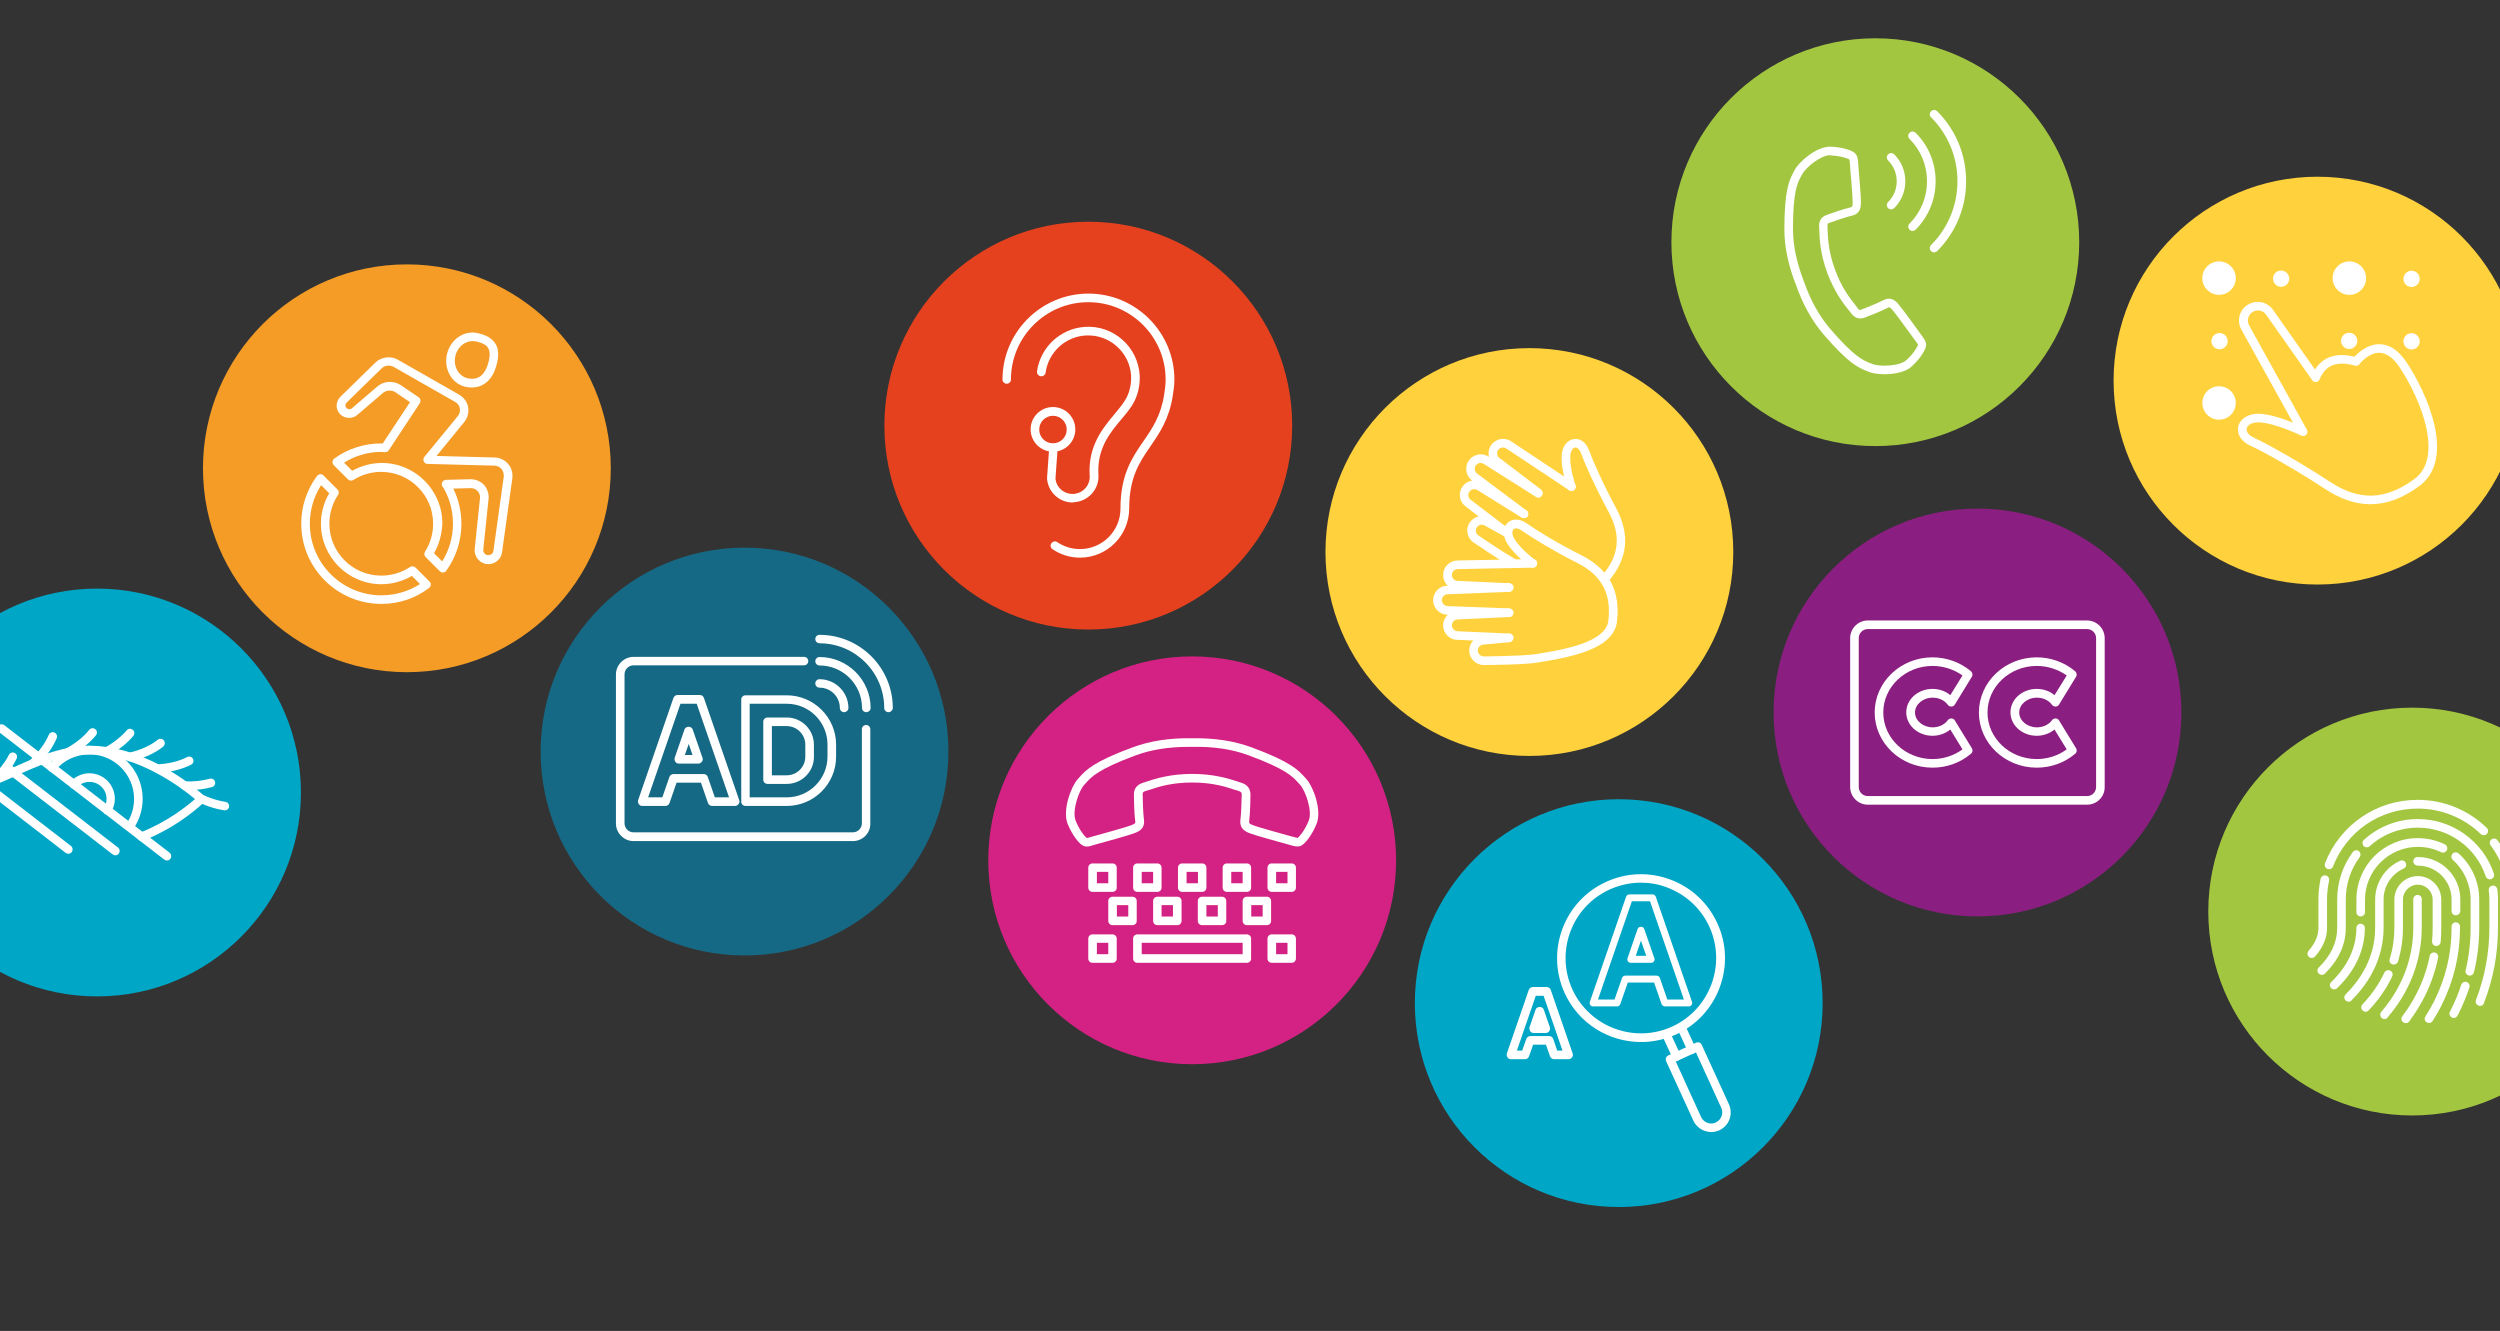 <?xml version="1.0" encoding="utf-8"?>
<!-- Generator: Adobe Illustrator 27.5.0, SVG Export Plug-In . SVG Version: 6.00 Build 0)  -->
<svg version="1.1" id="Livello_1" xmlns="http://www.w3.org/2000/svg" xmlns:xlink="http://www.w3.org/1999/xlink" x="0px" y="0px"
	 viewBox="0 0 1600 851.8" style="enable-background:new 0 0 1600 851.8;" xml:space="preserve">
<rect x="0" y="0" width="1600" height="851.8" fill="#333333" stroke="none"/>
<style type="text/css">
	.st0{fill:#E6411E;}
	.st1{fill:#FFFFFF;}
	.st2{fill:#00A6C6;}
	.st3{fill:#A3C641;}
	.st4{fill:#D42284;}
	.st5{fill:#166984;}
	.st6{fill:#8B1E81;}
	.st7{fill:#FFD23D;}
	.st8{fill:#F49C26;}
</style>
<g>
	<g>
		<circle class="st0" cx="696.5" cy="272.4" r="130.5"/>
	</g>
	<g>
		<g>
			<path class="st1" d="M691.2,356.9c-6.3,0-12.4-1.9-17.6-5.4c-1.3-0.9-1.6-2.6-0.7-3.8c0.9-1.3,2.6-1.6,3.8-0.7
				c4.3,2.9,9.3,4.4,14.5,4.4c14.3,0,25.9-11.6,25.9-25.9c0-21.7,7.4-32.5,14.6-43c5.8-8.4,11.3-16.4,13.4-30.2
				c0.5-3,0.9-6.2,0.9-9.4c0-27.3-22.2-49.5-49.5-49.5c-27.3,0-49.5,22.2-49.5,49.5c0,1.5-1.2,2.7-2.7,2.7c-1.5,0-2.7-1.2-2.7-2.7
				c0-30.3,24.7-55,55-55s55,24.7,55,55c0,3.6-0.5,7.1-1,10.2c-2.3,15-8.4,23.9-14.3,32.5c-7,10.2-13.6,19.8-13.6,39.8
				C722.6,342.8,708.5,356.9,691.2,356.9z"/>
		</g>
		<g>
			<path class="st1" d="M686.5,321.6c-8.6,0-15.9-6.8-16.4-15.5l1.3-18.3c0.1-1.5,1.4-2.7,2.9-2.5c1.5,0.1,2.6,1.4,2.5,2.9l-1.3,18
				c0.4,5.7,5.6,10.3,11.6,9.9c2.9-0.2,5.6-1.5,7.6-3.7c1.9-2.2,2.9-5,2.7-8c-1.2-19,8.4-30.4,16-39.5c3-3.6,5.9-7.1,7.6-10.4
				c2.2-4.4,3.1-9.2,2.9-14c-0.4-7.3-3.7-14-9.2-18.9c-5.5-4.9-12.6-7.3-19.9-6.9c-13.1,0.8-23.8,10.8-25.6,23.7
				c-0.2,1.5-1.6,2.6-3.1,2.4c-1.5-0.2-2.6-1.6-2.4-3.1c2.1-15.5,15-27.5,30.7-28.5c8.8-0.6,17.3,2.4,23.9,8.2
				c6.6,5.8,10.5,13.9,11.1,22.7c0.3,5.7-0.8,11.5-3.4,16.7c-1.9,3.9-5,7.6-8.3,11.5c-7.4,8.8-15.7,18.8-14.7,35.6
				c0.6,9.1-6.4,16.9-15.5,17.5C687.1,321.5,686.8,321.6,686.5,321.6z"/>
		</g>
		<g>
			<path class="st1" d="M673.9,289.1c-7.9,0-14.3-6.4-14.3-14.3c0-7.9,6.4-14.3,14.3-14.3c7.9,0,14.3,6.4,14.3,14.3
				C688.2,282.7,681.8,289.1,673.9,289.1z M673.9,266.1c-4.8,0-8.8,3.9-8.8,8.8s3.9,8.8,8.8,8.8s8.8-3.9,8.8-8.8
				S678.7,266.1,673.9,266.1z"/>
		</g>
	</g>
</g>
<g>
	<g>
		<circle class="st2" cx="1036" cy="642" r="130.5"/>
	</g>
	<g>
		<g>
			<path class="st1" d="M1050.3,666.9c-20.4,0-39.9-11.6-48.9-31.3c-12.3-26.9-0.5-58.9,26.5-71.2c13-6,27.6-6.5,41.1-1.5
				c13.4,5,24.1,14.9,30.1,28c6,13,6.5,27.6,1.5,41.1c-5,13.4-14.9,24.1-28,30.1C1065.4,665.3,1057.8,666.9,1050.3,666.9z
				 M1050.2,564.9c-6.8,0-13.7,1.5-20.1,4.4c-24.2,11.1-34.8,39.7-23.8,63.9c11.1,24.2,39.8,34.8,63.9,23.8
				c24.2-11.1,34.8-39.7,23.8-63.9l0,0c-5.4-11.7-15-20.6-27-25.1C1061.5,565.9,1055.9,564.9,1050.2,564.9z"/>
		</g>
		<g>
			<path class="st1" d="M1073,678.9c-1,0-2-0.6-2.5-1.6l-6.6-14.3c-0.6-1.4,0-3,1.4-3.6c1.4-0.6,3,0,3.6,1.4l6.6,14.3
				c0.6,1.4,0,3-1.4,3.6C1073.7,678.8,1073.3,678.9,1073,678.9z"/>
		</g>
		<g>
			<path class="st1" d="M1082.7,674.5c-1,0-2-0.6-2.5-1.6l-6.6-14.3c-0.6-1.4,0-3,1.4-3.6c1.4-0.6,3,0,3.6,1.4l6.6,14.3
				c0.6,1.4,0,3-1.4,3.6C1083.4,674.4,1083,674.5,1082.7,674.5z"/>
		</g>
		<g>
			<path class="st1" d="M1095.2,724.5c-1.5,0-3-0.3-4.4-0.8c-3.1-1.2-5.7-3.5-7.1-6.6l-17.4-38c-0.3-0.7-0.3-1.4-0.1-2.1
				c0.3-0.7,0.8-1.2,1.4-1.5l17.9-8.2c1.4-0.6,3,0,3.6,1.4l17.4,38c1.4,3.1,1.5,6.5,0.4,9.6s-3.5,5.7-6.6,7.1
				C1098.8,724.1,1097,724.5,1095.2,724.5z M1072.5,679.4l16.2,35.5c0.8,1.7,2.2,3,4,3.7c1.8,0.7,3.7,0.6,5.4-0.2c0,0,0,0,0,0
				c1.7-0.8,3-2.2,3.7-4c0.7-1.8,0.6-3.7-0.2-5.4l-16.2-35.5L1072.5,679.4z"/>
		</g>
		<g>
			<path class="st1" d="M1080.8,644.1h-15.2c-0.9,0-1.9-0.6-2.2-1.5l-4.8-13.8h-16.8l-4.8,13.8c-0.3,0.9-1.2,1.5-2.1,1.5h-15.3
				c-0.7,0-1.4-0.3-1.8-0.9c-0.4-0.6-0.5-1.3-0.3-2l23.2-67.3c0.3-0.9,1.2-1.5,2.1-1.5h14.8c0.9,0,1.8,0.6,2.1,1.5l23.2,67.3
				c0.2,0.7,0.1,1.4-0.3,2C1082.2,643.8,1081.5,644.1,1080.8,644.1z M1067.1,639.7h10.6l-21.7-62.9h-11.6l-21.7,62.9h10.6l4.8-13.8
				c0.3-0.9,1.2-1.5,2.1-1.5h20c0.9,0,1.8,0.6,2.1,1.5L1067.1,639.7z"/>
		</g>
		<g>
			<path class="st1" d="M1056.7,616.2h-13c-0.7,0-1.4-0.3-1.8-0.9c-0.4-0.6-0.5-1.3-0.3-2l6.5-18.8c0.6-1.8,3.6-1.8,4.2,0l6.5,18.8
				c0.2,0.7,0.1,1.4-0.3,2C1058.1,615.8,1057.4,616.2,1056.7,616.2z M1046.9,611.7h6.7l-3.4-9.7L1046.9,611.7z"/>
		</g>
		<g>
			<path class="st1" d="M1003.9,677.9h-9.2c-1.2,0-2.3-0.7-2.7-1.9l-2.6-7.4h-8.2l-2.6,7.4c-0.4,1.1-1.4,1.9-2.6,1.9H967
				c-0.9,0-1.7-0.4-2.2-1.2c-0.5-0.7-0.6-1.7-0.4-2.5l14-40.6c0.4-1.1,1.4-1.9,2.6-1.9h8.9c1.2,0,2.2,0.7,2.6,1.9l14,40.6
				c0.3,0.8,0.2,1.8-0.4,2.5S1004.8,677.9,1003.9,677.9z M996.6,672.4h3.4l-12.1-35.1h-5l-12.1,35.1h3.4l2.6-7.4
				c0.4-1.1,1.4-1.9,2.6-1.9h12.1c1.2,0,2.2,0.7,2.6,1.9L996.6,672.4z"/>
		</g>
		<g>
			<path class="st1" d="M989.3,661.1h-7.8c-0.9,0-1.7-0.4-2.2-1.2c-0.5-0.7-0.6-1.7-0.4-2.5l3.9-11.3c0.8-2.2,4.4-2.2,5.2,0
				l3.9,11.3c0.3,0.8,0.2,1.8-0.4,2.5C991,660.7,990.2,661.1,989.3,661.1z M985.4,655.6h0.1l-0.1-0.1L985.4,655.6z"/>
		</g>
	</g>
</g>
<g>
	<g>
		<circle class="st3" cx="1200.2" cy="155" r="130.5"/>
	</g>
	<g>
		<g id="shape_1_4_">
			<path class="st1" d="M1206.1,239.5c-4,0-7.6-0.6-9.8-1.4l-1.4-0.6c-5.1-2-11.5-4.4-28-23.7c-7.2-8.4-13.1-19-17.5-31.5
				c-4.9-12.5-7.4-24.4-7.4-35.5c0-25.4,3.2-31.4,5.7-36.3l0.7-1.4c2.7-5.4,14.3-15.6,23.3-15.2c7.2,0.2,14.2,2.3,16,4.7
				c1.2,1.6,1.4,3.6,1.6,6.3l0.1,1.8c0.2,2.4,1.7,19.8,1.6,23c-0.1,2.7-0.2,7.1-6,8.4c-3.3,0.7-11.5,3.5-14.1,4.5
				c-1.1,0.4-1.5,0.5-1.3,3c0.1,0.6,0.1,1.4,0.1,2.3c0.2,4.6,0.5,13.3,4.8,24.9c4.3,11.7,9.7,18.4,12.6,22c0.6,0.8,1.1,1.4,1.4,1.9
				c1.4,2,1.8,1.8,2.9,1.4c2.6-1,10.6-4.2,13.6-5.8c5.3-2.9,8.3,0.4,10,2.4c2.2,2.4,12.4,16.6,13.8,18.5l1,1.4
				c1.6,2.2,2.8,3.8,2.9,5.8c0.2,3-3.8,9.2-9.1,14C1219.9,238.1,1212.5,239.5,1206.1,239.5z M1171.4,99.3c-6.3,0-16,8.2-18,12.2
				c-0.2,0.5-0.5,1-0.8,1.5c-2.3,4.3-5.1,9.6-5.1,33.6c0,10.4,2.4,21.6,6.9,33.3c0,0,0.2,0.4,0.2,0.5c4.1,11.8,9.7,21.8,16.5,29.8
				c15.6,18.2,21.3,20.4,25.8,22.2c0.5,0.2,1.1,0.4,1.6,0.6c4.1,1.7,17.1,1.6,21.7-2.6c5.1-4.7,7.2-9.1,7.4-9.9
				c-0.1-0.2-1.1-1.5-1.9-2.6l-1.1-1.5c-2.5-3.5-11.7-16.1-13.4-18c-1.9-2.1-2-2-3.3-1.3c-3.5,1.9-12.1,5.3-14.3,6.1
				c-4.9,1.9-7.7-1-9.3-3.3c-0.3-0.4-0.7-1-1.3-1.6c-2.9-3.6-8.8-11.1-13.5-23.5c0,0,0,0,0,0c-4.6-12.5-5-22.1-5.1-26.7
				c0-0.8-0.1-1.5-0.1-2c-0.3-2.9,0-6.9,4.9-8.6c2.1-0.8,10.9-3.8,14.8-4.7c1.5-0.3,1.6-0.4,1.7-3.1c0.1-2.6-1.2-18.1-1.6-22.4
				l-0.1-1.9c-0.1-1.3-0.2-3-0.5-3.4c-0.5-0.3-4.9-2.3-11.9-2.5C1171.6,99.3,1171.5,99.3,1171.4,99.3z"/>
		</g>
		<g>
			<path class="st1" d="M1237.8,161.5c-0.7,0-1.4-0.3-1.9-0.8c-1.1-1.1-1.1-2.8,0-3.9c22.5-22.5,22.5-59.2,0-81.7
				c-1.1-1.1-1.1-2.8,0-3.9c1.1-1.1,2.8-1.1,3.9,0c24.7,24.7,24.7,64.8,0,89.5C1239.2,161.2,1238.5,161.5,1237.8,161.5z"/>
		</g>
		<g>
			<path class="st1" d="M1224,147.8c-0.7,0-1.4-0.3-1.9-0.8c-1.1-1.1-1.1-2.8,0-3.9c7.2-7.2,11.2-16.9,11.2-27.1
				c0-10.2-4-19.9-11.2-27.1c-1.1-1.1-1.1-2.8,0-3.9c1.1-1.1,2.8-1.1,3.9,0c8.3,8.3,12.8,19.3,12.8,31s-4.6,22.7-12.8,31
				C1225.4,147.5,1224.7,147.8,1224,147.8z"/>
		</g>
		<g>
			<path class="st1" d="M1210.3,134c-0.7,0-1.4-0.3-1.9-0.8c-1.1-1.1-1.1-2.8,0-3.9c3.6-3.6,5.5-8.3,5.5-13.3s-2-9.8-5.5-13.3
				c-1.1-1.1-1.1-2.8,0-3.9s2.8-1.1,3.9,0c4.6,4.6,7.1,10.7,7.1,17.2c0,6.5-2.5,12.6-7.1,17.2C1211.7,133.7,1211,134,1210.3,134z"/>
		</g>
	</g>
</g>
<g>
	<g>
		<circle class="st4" cx="763" cy="550.6" r="130.5"/>
	</g>
	<g>
		<g id="shape_1_1_">
			<path class="st1" d="M695.6,541.8c-0.6,0-1.2-0.1-1.8-0.3c-3-0.9-7.7-7.3-10.5-14.2c-3.5-8.7,2.2-24,6.5-28.7l1.1-1.2
				c3.9-4.4,8.7-9.8,34-19.1c11.1-4.1,23.8-6.1,37.9-5.8c14.3-0.3,27.1,1.7,38.2,5.8c25.3,9.3,30.1,14.8,34,19.1l1.1,1.2
				c4.3,4.6,10.1,20,6.5,28.7c-2.8,6.9-7.5,13.3-10.5,14.2c-2,0.6-4,0-6.8-0.8l-1.8-0.5c-2.6-0.7-20.4-5.6-23.6-6.9
				c-2.6-1-6.9-2.8-6-8.9c0.5-3.5,0.7-12.8,0.8-15.8c0-1.2,0-1.8-2.6-2.6c-0.6-0.2-1.4-0.4-2.4-0.7c-4.7-1.6-13.5-4.5-26.7-4.5
				c-13.3,0-22,2.9-26.7,4.5c-1,0.3-1.8,0.6-2.4,0.7c-2.6,0.7-2.6,1.3-2.6,2.5c0,3,0.3,12.2,0.8,15.8c0.9,6.2-3.4,7.9-6,8.9
				c-3.2,1.3-21,6.2-23.6,6.9l-1.8,0.5C698.6,541.3,697,541.8,695.6,541.8z M760.3,478c-12.4,0-23.6,1.8-33.4,5.4
				c-24,8.9-28.3,13.7-31.8,17.6c-0.4,0.5-0.8,0.9-1.2,1.3c-3.3,3.5-8,16.6-5.5,22.9c2.8,6.9,6.4,10.7,7.2,11.1
				c0.4,0.1,2-0.5,3.4-0.9l1.9-0.5c3.9-1.1,20.3-5.6,23-6.7c2.8-1.1,2.9-1.4,2.6-3.1c-0.6-4.2-0.8-14.1-0.8-16.5
				c-0.1-5.4,3.8-7.1,6.7-7.9c0.5-0.1,1.2-0.4,2.1-0.7c4.6-1.5,14.3-4.7,28.5-4.7c0,0,0,0,0,0c14.2,0,23.8,3.2,28.5,4.7
				c0.9,0.3,1.6,0.5,2.1,0.7c2.9,0.8,6.7,2.5,6.7,7.9c0,2.4-0.2,12.3-0.8,16.5c-0.2,1.7-0.2,2,2.6,3.1c2.7,1.1,19,5.6,23,6.7
				l1.9,0.5c1.4,0.4,3.2,0.9,3.6,0.8c0.6-0.4,4.2-4.1,7-11c2.5-6.3-2.2-19.3-5.5-22.9c-0.4-0.4-0.8-0.9-1.2-1.3
				c-3.5-3.9-7.7-8.7-31.8-17.6c-10.4-3.9-22.5-5.7-35.9-5.4c0,0-0.4,0-0.5,0C762,478,761.1,478,760.3,478z"/>
		</g>
		<g>
			<path class="st1" d="M712,570.8h-12.8c-1.5,0-2.7-1.2-2.7-2.7v-12.8c0-1.5,1.2-2.7,2.7-2.7H712c1.5,0,2.7,1.2,2.7,2.7v12.8
				C714.8,569.6,713.5,570.8,712,570.8z M702,565.3h7.3V558H702V565.3z"/>
		</g>
		<g>
			<path class="st1" d="M740.7,570.8h-12.8c-1.5,0-2.7-1.2-2.7-2.7v-12.8c0-1.5,1.2-2.7,2.7-2.7h12.8c1.5,0,2.7,1.2,2.7,2.7v12.8
				C743.4,569.6,742.2,570.8,740.7,570.8z M730.7,565.3h7.3V558h-7.3V565.3z"/>
		</g>
		<g>
			<path class="st1" d="M769.4,570.8h-12.8c-1.5,0-2.7-1.2-2.7-2.7v-12.8c0-1.5,1.2-2.7,2.7-2.7h12.8c1.5,0,2.7,1.2,2.7,2.7v12.8
				C772.1,569.6,770.9,570.8,769.4,570.8z M759.4,565.3h7.3V558h-7.3V565.3z"/>
		</g>
		<g>
			<path class="st1" d="M798,570.8h-12.8c-1.5,0-2.7-1.2-2.7-2.7v-12.8c0-1.5,1.2-2.7,2.7-2.7H798c1.5,0,2.7,1.2,2.7,2.7v12.8
				C800.8,569.6,799.5,570.8,798,570.8z M788,565.3h7.3V558H788V565.3z"/>
		</g>
		<g>
			<path class="st1" d="M826.7,570.8h-12.8c-1.5,0-2.7-1.2-2.7-2.7v-12.8c0-1.5,1.2-2.7,2.7-2.7h12.8c1.5,0,2.7,1.2,2.7,2.7v12.8
				C829.4,569.6,828.2,570.8,826.7,570.8z M816.7,565.3h7.3V558h-7.3V565.3z"/>
		</g>
		<g>
			<path class="st1" d="M724.8,592.1H712c-1.5,0-2.7-1.2-2.7-2.7v-12.8c0-1.5,1.2-2.7,2.7-2.7h12.8c1.5,0,2.7,1.2,2.7,2.7v12.8
				C727.5,590.9,726.3,592.1,724.8,592.1z M714.8,586.6h7.3v-7.3h-7.3V586.6z"/>
		</g>
		<g>
			<path class="st1" d="M753.5,592.1h-12.8c-1.5,0-2.7-1.2-2.7-2.7v-12.8c0-1.5,1.2-2.7,2.7-2.7h12.8c1.5,0,2.7,1.2,2.7,2.7v12.8
				C756.2,590.9,755,592.1,753.5,592.1z M743.4,586.6h7.3v-7.3h-7.3V586.6z"/>
		</g>
		<g>
			<path class="st1" d="M782.1,592.1h-12.8c-1.5,0-2.7-1.2-2.7-2.7v-12.8c0-1.5,1.2-2.7,2.7-2.7h12.8c1.5,0,2.7,1.2,2.7,2.7v12.8
				C784.9,590.9,783.6,592.1,782.1,592.1z M772.1,586.6h7.3v-7.3h-7.3V586.6z"/>
		</g>
		<g>
			<path class="st1" d="M810.8,592.1H798c-1.5,0-2.7-1.2-2.7-2.7v-12.8c0-1.5,1.2-2.7,2.7-2.7h12.8c1.5,0,2.7,1.2,2.7,2.7v12.8
				C813.5,590.9,812.3,592.1,810.8,592.1z M800.8,586.6h7.3v-7.3h-7.3V586.6z"/>
		</g>
		<g>
			<path class="st1" d="M712,616.2h-12.8c-1.5,0-2.7-1.2-2.7-2.7v-12.8c0-1.5,1.2-2.7,2.7-2.7H712c1.5,0,2.7,1.2,2.7,2.7v12.8
				C714.8,614.9,713.5,616.2,712,616.2z M702,610.7h7.3v-7.3H702V610.7z"/>
		</g>
		<g>
			<path class="st1" d="M798,616.2h-70.1c-1.5,0-2.7-1.2-2.7-2.7v-12.8c0-1.5,1.2-2.7,2.7-2.7H798c1.5,0,2.7,1.2,2.7,2.7v12.8
				C800.8,614.9,799.5,616.2,798,616.2z M730.7,610.7h64.6v-7.3h-64.6V610.7z"/>
		</g>
		<g>
			<path class="st1" d="M826.7,616.2h-12.8c-1.5,0-2.7-1.2-2.7-2.7v-12.8c0-1.5,1.2-2.7,2.7-2.7h12.8c1.5,0,2.7,1.2,2.7,2.7v12.8
				C829.4,614.9,828.2,616.2,826.7,616.2z M816.7,610.7h7.3v-7.3h-7.3V610.7z"/>
		</g>
	</g>
</g>
<g>
	<g>
		<circle class="st5" cx="476.5" cy="481" r="130.5"/>
	</g>
	<g>
		<g>
			<path class="st1" d="M470.5,515.8h-14.7c-1.2,0-2.3-0.7-2.7-1.9l-4.5-13H433l-4.5,13c-0.4,1.1-1.4,1.9-2.6,1.9H411
				c-0.9,0-1.7-0.4-2.2-1.2s-0.6-1.7-0.4-2.5l22.6-65.4c0.4-1.1,1.4-1.9,2.6-1.9h14.3c1.2,0,2.2,0.7,2.6,1.9l22.6,65.4
				c0.3,0.8,0.2,1.8-0.4,2.5S471.3,515.8,470.5,515.8z M457.5,510.3h9.1l-20.7-59.9h-10.4l-20.7,59.9h9.1l4.5-13
				c0.4-1.1,1.4-1.9,2.6-1.9h19.4c1.2,0,2.2,0.7,2.6,1.9L457.5,510.3z"/>
		</g>
		<g>
			<path class="st1" d="M447,488.7h-12.6c-0.9,0-1.7-0.4-2.2-1.2s-0.6-1.7-0.4-2.5l6.3-18.2c0.8-2.2,4.4-2.2,5.2,0l6.3,18.2
				c0.3,0.8,0.2,1.8-0.4,2.5S447.9,488.7,447,488.7z M438.3,483.2h4.9l-2.4-7.1L438.3,483.2z"/>
		</g>
		<g>
			<path class="st1" d="M568.6,455.8c-1.5,0-2.7-1.2-2.7-2.7c0-22.8-18.6-41.4-41.4-41.4c-1.5,0-2.7-1.2-2.7-2.7
				c0-1.5,1.2-2.7,2.7-2.7c25.9,0,46.9,21,46.9,46.9C571.3,454.6,570.1,455.8,568.6,455.8z"/>
		</g>
		<g>
			<path class="st1" d="M554.4,455.8c-1.5,0-2.7-1.2-2.7-2.7c0-15-12.2-27.2-27.2-27.2c-1.5,0-2.7-1.2-2.7-2.7
				c0-1.5,1.2-2.7,2.7-2.7c18,0,32.7,14.7,32.7,32.7C557.2,454.6,555.9,455.8,554.4,455.8z"/>
		</g>
		<g>
			<path class="st1" d="M540.2,455.8c-1.5,0-2.7-1.2-2.7-2.7c0-7.2-5.8-13-13-13c-1.5,0-2.7-1.2-2.7-2.7c0-1.5,1.2-2.7,2.7-2.7
				c10.2,0,18.5,8.3,18.5,18.5C543,454.6,541.7,455.8,540.2,455.8z"/>
		</g>
		<g>
			<path class="st1" d="M545.8,538.3H405.5c-6.2,0-11.3-5.1-11.3-11.3v-95.3c0-6.2,5.1-11.3,11.3-11.3h109.1c1.5,0,2.7,1.2,2.7,2.7
				c0,1.5-1.2,2.7-2.7,2.7H405.5c-3.2,0-5.8,2.6-5.8,5.8v95.3c0,3.2,2.6,5.8,5.8,5.8h140.3c3.2,0,5.8-2.6,5.8-5.8v-60.2
				c0-1.5,1.2-2.7,2.7-2.7s2.7,1.2,2.7,2.7v60.2C557.2,533.2,552.1,538.3,545.8,538.3z"/>
		</g>
		<g>
			<path class="st1" d="M503.5,515.8h-26.4c-1.5,0-2.7-1.2-2.7-2.7v-65.4c0-1.5,1.2-2.7,2.7-2.7h26.4c17.4,0,31.6,14.2,31.6,31.6
				v7.7C535.1,501.7,520.9,515.8,503.5,515.8z M479.8,510.3h23.7c14.4,0,26.1-11.7,26.1-26.1v-7.7c0-14.4-11.7-26.1-26.1-26.1h-23.7
				V510.3z"/>
		</g>
		<g>
			<path class="st1" d="M503.5,501.7h-12.3c-1.5,0-2.7-1.2-2.7-2.7v-37.1c0-1.5,1.2-2.7,2.7-2.7h12.3c9.6,0,17.4,7.8,17.4,17.4v7.7
				C521,493.9,513.1,501.7,503.5,501.7z M494,496.2h9.5c6.6,0,11.9-5.4,11.9-11.9v-7.7c0-6.6-5.4-11.9-11.9-11.9H494V496.2z"/>
		</g>
	</g>
</g>
<g>
	<g>
		<circle class="st6" cx="1265.6" cy="456" r="130.5"/>
	</g>
	<g>
		<g>
			<path class="st1" d="M1335.7,515h-140.3c-6.2,0-11.3-5.1-11.3-11.3v-95.3c0-6.2,5.1-11.3,11.3-11.3h140.3
				c6.2,0,11.3,5.1,11.3,11.3v95.3C1347.1,509.9,1342,515,1335.7,515z M1195.4,402.6c-3.2,0-5.8,2.6-5.8,5.8v95.3
				c0,3.2,2.6,5.8,5.8,5.8h140.3c3.2,0,5.8-2.6,5.8-5.8v-95.3c0-3.2-2.6-5.8-5.8-5.8H1195.4z"/>
		</g>
		<g>
			<path class="st1" d="M1236.8,491.3c-20.4,0-37-15.8-37-35.3c0-19.5,16.6-35.3,37-35.3c9.1,0,17.8,3.2,24.6,8.9
				c1,0.9,1.3,2.4,0.6,3.5l-10.9,17.8c-0.5,0.8-1.3,1.3-2.2,1.3c-0.9,0-1.8-0.4-2.3-1.1c-2.1-2.9-5.7-4.6-9.7-4.6
				c-6.2,0-11.3,4.3-11.3,9.5c0,5.2,5.1,9.5,11.3,9.5c4,0,7.6-1.7,9.7-4.6c0.5-0.7,1.4-1.1,2.3-1.1c0.9,0,1.8,0.5,2.2,1.3l10.9,17.8
				c0.7,1.2,0.5,2.7-0.6,3.5C1254.6,488.2,1245.9,491.3,1236.8,491.3z M1236.8,426.2c-17.4,0-31.5,13.4-31.5,29.8
				c0,16.4,14.1,29.8,31.5,29.8c7,0,13.7-2.2,19.2-6.2l-7.8-12.7c-3.1,2.5-7.1,4-11.4,4c-9.3,0-16.8-6.7-16.8-15s7.5-15,16.8-15
				c4.3,0,8.3,1.4,11.4,4l7.8-12.6C1250.5,428.4,1243.8,426.2,1236.8,426.2z"/>
		</g>
		<g>
			<path class="st1" d="M1303.5,491.3c-20.4,0-37-15.8-37-35.3c0-19.5,16.6-35.3,37-35.3c9.1,0,17.8,3.2,24.6,8.9
				c1,0.9,1.3,2.4,0.6,3.5l-10.9,17.8c-0.5,0.8-1.3,1.3-2.2,1.3c-0.9,0-1.8-0.4-2.3-1.1c-2.1-2.9-5.7-4.6-9.7-4.6
				c-6.2,0-11.3,4.3-11.3,9.5c0,5.2,5.1,9.5,11.3,9.5c4,0,7.6-1.7,9.7-4.6c0.5-0.7,1.4-1.1,2.3-1.1c0.9,0,1.8,0.5,2.2,1.3l10.9,17.8
				c0.7,1.2,0.5,2.7-0.6,3.5C1321.3,488.2,1312.6,491.3,1303.5,491.3z M1303.5,426.2c-17.4,0-31.5,13.4-31.5,29.8
				c0,16.4,14.1,29.8,31.5,29.8c7,0,13.7-2.2,19.2-6.2l-7.8-12.7c-3.1,2.5-7.1,4-11.4,4c-9.3,0-16.8-6.7-16.8-15s7.5-15,16.8-15
				c4.3,0,8.3,1.4,11.4,4l7.8-12.6C1317.2,428.4,1310.5,426.2,1303.5,426.2z"/>
		</g>
	</g>
</g>
<g>
	<g>
		<circle class="st3" cx="1543.8" cy="583.4" r="130.5"/>
	</g>
	<g>
		<g>
			<path class="st1" d="M1604,631.1c-0.2,0-0.4,0-0.7-0.1c-1.5-0.4-2.4-1.9-2-3.3c1.3-5.1,2.3-10.3,2.9-15.5
				c0.2-1.5,1.6-2.6,3.1-2.4c1.5,0.2,2.6,1.6,2.4,3.1c-0.7,5.4-1.7,10.9-3.1,16.2C1606.4,630.3,1605.3,631.1,1604,631.1z"/>
		</g>
		<g>
			<path class="st1" d="M1608,605.3c-0.1,0-0.1,0-0.2,0c-1.5-0.1-2.7-1.4-2.6-2.9c0.2-2.8,0.3-5.7,0.3-8.5v-18.2
				c0-12.6-4-24.6-11.5-34.7c-0.9-1.2-0.7-2.9,0.6-3.8c1.2-0.9,2.9-0.7,3.8,0.6c8.3,11.1,12.6,24.2,12.6,38v18.2
				c0,3-0.1,5.9-0.3,8.9C1610.6,604.2,1609.4,605.3,1608,605.3z"/>
		</g>
		<g>
			<path class="st1" d="M1490.6,556.3c-0.3,0-0.7-0.1-1-0.2c-1.4-0.5-2.1-2.1-1.6-3.6c9.6-24.6,32.9-40.6,59.3-40.6
				c16.6,0,32.3,6.4,44.2,17.9c1.1,1.1,1.1,2.8,0.1,3.9s-2.8,1.1-3.9,0.1c-10.9-10.5-25.2-16.3-40.4-16.3
				c-24.2,0-45.4,14.5-54.2,37.1C1492.7,555.7,1491.7,556.3,1490.6,556.3z"/>
		</g>
		<g>
			<path class="st1" d="M1479.5,613.1c-0.6,0-1.3-0.2-1.8-0.7c-1.1-1-1.2-2.7-0.2-3.9c4.2-4.8,6.3-9.7,6.3-14.7v-18.2
				c0-4.5,0.5-8.9,1.4-13.2c0.3-1.5,1.8-2.4,3.3-2.1c1.5,0.3,2.4,1.8,2.1,3.3c-0.8,3.9-1.3,8-1.3,12.1v18.2c0,6.4-2.6,12.5-7.7,18.3
				C1481,612.8,1480.2,613.1,1479.5,613.1z"/>
		</g>
		<g>
			<path class="st1" d="M1587.2,643.8c-0.3,0-0.7-0.1-1-0.2c-1.4-0.6-2.1-2.1-1.6-3.6c5.7-14.7,8.6-30.3,8.6-46.2v-18.2
				c0-1.9-0.1-3.9-0.4-5.7c-0.2-1.5,0.9-2.9,2.4-3.1c1.5-0.2,2.9,0.9,3.1,2.4c0.3,2.1,0.4,4.3,0.4,6.4v18.2c0,16.6-3,32.8-9,48.2
				C1589.4,643.2,1588.3,643.8,1587.2,643.8z"/>
		</g>
		<g>
			<path class="st1" d="M1593.5,562.8c-1.1,0-2.2-0.7-2.6-1.9c-6.3-18.7-23.8-31.2-43.5-31.2c-11.4,0-22.4,4.2-30.8,11.9
				c-1.1,1-2.9,0.9-3.9-0.2c-1-1.1-0.9-2.9,0.2-3.9c9.5-8.6,21.7-13.3,34.5-13.3c22,0,41.6,14,48.7,34.9c0.5,1.4-0.3,3-1.7,3.5
				C1594.1,562.7,1593.8,562.8,1593.5,562.8z"/>
		</g>
		<g>
			<path class="st1" d="M1486,623.9c-0.7,0-1.4-0.3-2-0.8c-1.1-1.1-1.1-2.8,0-3.9c7.9-7.7,11.8-16.3,11.8-25.3v-18.2
				c0-11,3.5-21.6,10-30.4c0.9-1.2,2.6-1.5,3.8-0.6c1.2,0.9,1.5,2.6,0.6,3.8c-5.8,7.9-8.9,17.3-8.9,27.2v18.2
				c0,10.6-4.5,20.5-13.5,29.3C1487.4,623.7,1486.7,623.9,1486,623.9z"/>
		</g>
		<g>
			<path class="st1" d="M1570.4,651.5c-0.4,0-0.8-0.1-1.2-0.3c-1.3-0.7-2-2.2-1.3-3.6l0.7-1.4c2.6-5.2,4.9-10.6,6.6-16
				c0.5-1.4,2-2.2,3.5-1.7c1.4,0.5,2.2,2,1.7,3.5c-1.9,5.7-4.2,11.3-6.9,16.7l-0.6,1.1C1572.5,650.8,1571.4,651.5,1570.4,651.5z"/>
		</g>
		<g>
			<path class="st1" d="M1580.6,624.4c-0.2,0-0.4,0-0.6-0.1c-1.5-0.4-2.4-1.8-2-3.3c2.1-8.8,3.2-18,3.2-27.2v-18.2
				c0-9.6-4.2-18.8-11.4-25.3c-1.1-1-1.2-2.7-0.2-3.9c1-1.1,2.7-1.2,3.9-0.2c8.4,7.5,13.2,18.2,13.2,29.4v18.2
				c0,9.6-1.1,19.2-3.4,28.5C1583,623.6,1581.8,624.4,1580.6,624.4z"/>
		</g>
		<g>
			<path class="st1" d="M1510.8,586.5c-1.5,0-2.7-1.2-2.7-2.7v-8.1c0-21.7,17.6-39.3,39.3-39.3c6.1,0,11.9,1.4,17.3,4
				c1.4,0.7,1.9,2.3,1.3,3.7c-0.7,1.4-2.3,1.9-3.7,1.3c-4.7-2.3-9.7-3.4-14.9-3.4c-18.6,0-33.8,15.2-33.8,33.8v8.1
				C1513.6,585.3,1512.3,586.5,1510.8,586.5z"/>
		</g>
		<g>
			<path class="st1" d="M1493.9,633.2c-0.7,0-1.4-0.3-2-0.8c-1.1-1.1-1-2.8,0.1-3.9c13.3-12.8,16.1-25.9,16.1-34.6
				c0-1.5,1.2-2.7,2.7-2.7c1.5,0,2.7,1.2,2.7,2.7c0,9.8-3.1,24.4-17.7,38.5C1495.3,632.9,1494.6,633.2,1493.9,633.2z"/>
		</g>
		<g>
			<path class="st1" d="M1554.6,654.7c-0.5,0-1-0.1-1.5-0.4c-1.3-0.8-1.7-2.5-0.8-3.8c2-3.1,3.8-6.4,5.5-9.6
				c7.4-14.8,11.2-30.5,11.2-46.9v-1c0-1.5,1.2-2.7,2.7-2.7c1.5,0,2.7,1.2,2.7,2.7v1c0,17.2-4,33.8-11.8,49.4
				c-1.7,3.4-3.7,6.8-5.8,10.1C1556.4,654.2,1555.5,654.7,1554.6,654.7z"/>
		</g>
		<g>
			<path class="st1" d="M1571.7,585.8c-1.5,0-2.7-1.2-2.7-2.7v-7.5c0-11.9-9.7-21.6-21.6-21.6c-1.5,0-2.9-1.2-2.9-2.7
				c0-1.5,1-2.7,2.5-2.8c0,0,0.4,0,0.5,0c15,0,27.1,12.2,27.1,27.1v7.5C1574.5,584.6,1573.2,585.8,1571.7,585.8z"/>
		</g>
		<g>
			<path class="st1" d="M1503.2,641.1c-0.7,0-1.4-0.3-2-0.8c-1.1-1.1-1.1-2.8,0-3.9c15.6-15.5,18.9-31.7,18.9-42.5v-18.2
				c0-10.7,6.3-20.4,16-24.8c1.4-0.6,3,0,3.6,1.4c0.6,1.4,0,3-1.4,3.6c-7.8,3.5-12.8,11.2-12.8,19.7v18.2c0,11.9-3.6,29.6-20.5,46.4
				C1504.6,640.8,1503.9,641.1,1503.2,641.1z"/>
		</g>
		<g>
			<path class="st1" d="M1539.7,654.8c-0.6,0-1.2-0.2-1.7-0.6c-1.2-0.9-1.5-2.6-0.5-3.8c3.6-4.8,6.8-9.9,9.4-15.1
				c3.8-7.5,6.5-15.4,8.1-23.5c0.3-1.5,1.7-2.4,3.2-2.2c1.5,0.3,2.5,1.7,2.2,3.2c-1.7,8.5-4.6,16.9-8.6,24.9
				c-2.8,5.5-6.1,10.9-9.9,16C1541.3,654.5,1540.5,654.8,1539.7,654.8z"/>
		</g>
		<g>
			<path class="st1" d="M1532,617.3c-0.3,0-0.5,0-0.8-0.1c-1.5-0.4-2.3-2-1.8-3.4c2-6.4,3-13.1,3-19.9v-18.2c0-8.2,6.7-15,15-15
				c8.2,0,15,6.7,15,15v18.2c0,3-0.1,6.1-0.4,9c-0.1,1.5-1.5,2.6-3,2.5c-1.5-0.1-2.6-1.5-2.5-3c0.3-2.8,0.4-5.7,0.4-8.5v-18.2
				c0-5.2-4.2-9.5-9.5-9.5c-5.2,0-9.5,4.2-9.5,9.5v18.2c0,7.3-1.1,14.5-3.2,21.5C1534.3,616.6,1533.2,617.3,1532,617.3z"/>
		</g>
		<g>
			<path class="st1" d="M1514,647.5c-0.7,0-1.4-0.2-1.9-0.8c-1.1-1-1.2-2.8-0.1-3.9c5.9-6.3,10.6-13.1,14-20.3
				c0.6-1.4,2.3-2,3.7-1.3c1.4,0.6,2,2.3,1.3,3.7c-3.6,7.7-8.7,15-15,21.7C1515.4,647.2,1514.7,647.5,1514,647.5z"/>
		</g>
		<g>
			<path class="st1" d="M1526.1,652.2c-0.6,0-1.3-0.2-1.8-0.7c-1.1-1-1.3-2.7-0.3-3.9c16.9-19.7,20.5-40.1,20.5-53.8v-18.2
				c0-0.2,0-0.3,0-0.5c0.2-1,0.9-1.9,1.9-2.2c0.5-0.2,1-0.2,1.5-0.1c0.8,0.2,1.5,0.8,1.8,1.5c0.3,0.6,0.4,1.3,0.2,1.9v17.5
				c0,14.6-3.8,36.4-21.8,57.4C1527.7,651.9,1526.9,652.2,1526.1,652.2z"/>
		</g>
	</g>
</g>
<g>
	<g>
		<circle class="st2" cx="62.1" cy="507.2" r="130.5"/>
	</g>
	<g>
		<g>
			<path class="st1" d="M68.8,521.4c-0.5,0-1-0.1-1.5-0.4c-1.3-0.8-1.6-2.5-0.8-3.8c1.1-1.7,1.7-3.8,1.7-5.9c0-6-4.9-10.9-10.9-10.9
				c-3.1,0-5.9,1.2-8,3.5c-1,1.1-2.8,1.2-3.9,0.2c-1.1-1-1.2-2.8-0.2-3.9c3.1-3.4,7.5-5.3,12-5.3c9,0,16.3,7.3,16.3,16.3
				c0,3.1-0.9,6.2-2.6,8.8C70.6,520.9,69.7,521.4,68.8,521.4z"/>
		</g>
		<g>
			<path class="st1" d="M83.1,531.7c-0.5,0-1.1-0.2-1.6-0.5c-1.3-0.9-1.6-2.6-0.7-3.8c3.3-4.8,5-10.3,5-16.1
				c0-15.7-12.8-28.5-28.5-28.5c-8.5,0-16.5,3.7-21.9,10.2c-1,1.2-2.7,1.3-3.9,0.4c-1.2-1-1.3-2.7-0.3-3.9
				c6.5-7.8,16-12.2,26.1-12.2c18.7,0,34,15.2,34,34c0,6.9-2.1,13.6-6,19.2C84.9,531.3,84,531.7,83.1,531.7z"/>
		</g>
		<g>
			<path class="st1" d="M90.6,538.2c-1.1,0-2.1-0.7-2.6-1.7c-0.6-1.4,0.1-3,1.6-3.6c17.6-6.9,30.3-17.2,35.2-21.5
				c-8-6.7-36.2-28.6-67.3-28.6c0,0-0.1,0-0.1,0c-17.3,0-35.1,8.2-48.1,14.1c-4.7,2.1-8.7,4-11.8,5c-3,1-5.6,1.6-7.8,2.1
				c-6.3,1.5-6.7,1.8-6.7,4.7c0,2.2,0.4,2.7,5.5,3.5c2.1,0.3,4.4,0.7,6.8,1.6c0.5,0.2,1,0.4,1.5,0.8c1.3,0.8,1.7,2.5,0.9,3.8
				c-0.8,1.3-2.5,1.7-3.8,0.9c-0.2-0.1-0.4-0.2-0.6-0.3c-1.9-0.7-3.8-1-5.7-1.3c-4.3-0.7-10.1-1.6-10.1-8.9c0-7.4,5.1-8.7,10.9-10.1
				c2.1-0.5,4.5-1.1,7.3-2c2.8-0.9,6.7-2.7,11.2-4.8c12.7-5.8,31.8-14.6,50.3-14.6c0,0,0.1,0,0.1,0c38.8,0,71.9,30.7,73.3,32
				c0.5,0.5,0.9,1.2,0.9,2c0,0.7-0.3,1.5-0.8,2c-0.6,0.6-15.5,15.4-39.2,24.8C91.3,538.2,91,538.2,90.6,538.2z"/>
		</g>
		<g>
			<path class="st1" d="M-3.4,502c-0.7,0-1.5-0.3-2-0.9c-1-1.1-1-2.8,0.1-3.9c4.9-4.6,8.6-9.3,11-14.1c0.7-1.4,2.3-1.9,3.7-1.2
				c1.4,0.7,1.9,2.3,1.2,3.7C8,491,3.9,496.3-1.5,501.3C-2,501.8-2.7,502-3.4,502z"/>
		</g>
		<g>
			<path class="st1" d="M21.1,491.3c-0.7,0-1.5-0.3-2-0.9c-1-1.1-1-2.8,0.1-3.9c5.6-5.2,9.7-10.7,12-16.2c0.6-1.4,2.2-2.1,3.6-1.5
				c1.4,0.6,2.1,2.2,1.5,3.6c-2.6,6.3-7.1,12.4-13.3,18.1C22.4,491,21.7,491.3,21.1,491.3z"/>
		</g>
		<g>
			<path class="st1" d="M43.8,484c-1,0-1.9-0.5-2.4-1.4c-0.7-1.3-0.3-3,1.1-3.7c6.2-3.4,11.1-7.4,14.6-11.8c0.9-1.2,2.7-1.4,3.9-0.4
				c1.2,1,1.4,2.7,0.4,3.9c-4,4.9-9.4,9.3-16.3,13.1C44.7,483.9,44.2,484,43.8,484z"/>
		</g>
		<g>
			<path class="st1" d="M68.2,483.7c-1,0-1.9-0.5-2.4-1.4c-0.7-1.3-0.3-3,1.1-3.7c5.9-3.3,10.7-7.1,14.2-11.2c1-1.2,2.7-1.3,3.9-0.3
				c1.2,1,1.3,2.7,0.3,3.9c-3.9,4.7-9.2,8.9-15.7,12.5C69.1,483.6,68.6,483.7,68.2,483.7z"/>
		</g>
		<g>
			<path class="st1" d="M83.1,487.2c-1.2,0-2.4-0.9-2.7-2.1c-0.4-1.5,0.6-3,2-3.3c7.6-1.8,13.9-4.6,18.6-8.4
				c1.2-0.9,2.9-0.7,3.9,0.5c0.9,1.2,0.7,2.9-0.4,3.9c-5.4,4.3-12.4,7.5-20.8,9.5C83.6,487.1,83.3,487.2,83.1,487.2z"/>
		</g>
		<g>
			<path class="st1" d="M101,494.7c-1.4,0-2.6-1.1-2.7-2.6c-0.1-1.5,1-2.8,2.6-2.9c7.5-0.5,13.7-2,18.9-4.7c1.4-0.7,3-0.2,3.7,1.2
				c0.7,1.4,0.2,3-1.2,3.7c-5.9,3-12.8,4.7-21,5.3C101.1,494.7,101,494.7,101,494.7z"/>
		</g>
		<g>
			<path class="st1" d="M120.7,505.6c-0.8,0-1.6,0-2.5,0c-1.5-0.1-2.7-1.3-2.7-2.8c0.1-1.5,1.4-2.6,2.8-2.7
				c5.9,0.2,11.2-0.4,15.9-1.7c1.5-0.4,3,0.4,3.4,1.9c0.4,1.5-0.4,3-1.9,3.4C131.2,505,126.2,505.6,120.7,505.6z"/>
		</g>
		<g>
			<path class="st1" d="M144,518.6c-0.1,0-0.3,0-0.4,0c-5-0.7-10.3-2.3-15.8-4.8c-1.4-0.6-2-2.3-1.4-3.6c0.6-1.4,2.2-2,3.6-1.4
				c5,2.3,9.8,3.7,14.3,4.4c1.5,0.2,2.5,1.6,2.3,3.1C146.5,517.6,145.3,518.6,144,518.6z"/>
		</g>
		<g>
			<path class="st1" d="M106.8,550.7c-0.6,0-1.2-0.2-1.7-0.6L-0.7,468.5c-1.2-0.9-1.4-2.7-0.5-3.9c0.9-1.2,2.7-1.4,3.9-0.5
				l105.8,81.6c1.2,0.9,1.4,2.7,0.5,3.9C108.5,550.4,107.6,550.7,106.8,550.7z"/>
		</g>
		<g>
			<path class="st1" d="M73.8,547.4c-0.6,0-1.2-0.2-1.7-0.6L2.5,493.1c-1.2-0.9-1.4-2.7-0.5-3.9c0.9-1.2,2.7-1.4,3.9-0.5l69.6,53.7
				c1.2,0.9,1.4,2.7,0.5,3.9C75.4,547.1,74.6,547.4,73.8,547.4z"/>
		</g>
		<g>
			<path class="st1" d="M43.7,546.4c-0.6,0-1.2-0.2-1.7-0.6l-54.8-42.3c-1.2-0.9-1.4-2.7-0.5-3.9c0.9-1.2,2.7-1.4,3.9-0.5l54.8,42.3
				c1.2,0.9,1.4,2.7,0.5,3.9C45.4,546.1,44.6,546.4,43.7,546.4z"/>
		</g>
	</g>
</g>
<g>
	<g>
		<circle class="st7" cx="1483.2" cy="243.6" r="130.5"/>
	</g>
	<g>
		<g>
			<circle class="st1" cx="1420.2" cy="178" r="10.7"/>
		</g>
		<g>
			
				<ellipse transform="matrix(0.23 -0.973 0.973 0.23 951.022 1557.608)" class="st1" cx="1459.6" cy="178" rx="5.2" ry="5.2"/>
		</g>
		<g>
			
				<ellipse transform="matrix(0.23 -0.973 0.973 0.23 881.754 1550.059)" class="st1" cx="1420.2" cy="218" rx="5.2" ry="5.2"/>
		</g>
		<g>
			<circle class="st1" cx="1420.2" cy="257.9" r="10.7"/>
		</g>
		<g>
			<circle class="st1" cx="1503.6" cy="178" r="10.7"/>
		</g>
		<g>
			
				<ellipse transform="matrix(0.23 -0.973 0.973 0.23 1015.32 1638.852)" class="st1" cx="1543" cy="178" rx="5.2" ry="5.2"/>
		</g>
		<g>
			
				<ellipse transform="matrix(0.23 -0.973 0.973 0.23 976.402 1669.652)" class="st1" cx="1543" cy="218" rx="5.2" ry="5.2"/>
		</g>
		<g>
			
				<ellipse transform="matrix(0.707 -0.707 0.707 0.707 286.289 1127.077)" class="st1" cx="1503.6" cy="218" rx="5.2" ry="5.2"/>
		</g>
		<g>
			<path class="st1" d="M1517,322.7c-9.5,0-19.1-3.3-29-9.8c-17.8-11.7-38.6-23.5-47.6-27.6c-7.2-3.3-8.8-8.5-7.9-12.3
				c1.1-5,6.4-8.3,13-8.2c6.8,0.1,15.8,3.2,22,5.7l-33.1-59.7c-3.1-5.7-1.1-12.7,4.4-15.9c5.4-3.2,12.4-1.7,16,3.5l26.8,38.1
				c5.2-8.2,13.7-11,25.3-8.2c2.5-2.7,8.6-8.3,16.3-8c6.3,0.2,12,4.1,17,11.6c13.2,19.8,31.8,61.8,8.2,79.1
				C1537.8,318.9,1527.4,322.7,1517,322.7z M1445.2,270.3c-4.4,0-6.9,2-7.3,3.9c-0.5,2.1,1.4,4.5,4.9,6.1c9.2,4.2,30.3,16.2,48.3,28
				c18.8,12.4,35.5,11.9,54.1-1.7c18.8-13.8,4.6-50.4-9.5-71.6c-3.9-5.9-8.2-9-12.6-9.2c-7.3-0.3-13,7.2-13,7.2
				c-0.7,0.9-1.8,1.3-2.9,1c-11.7-3.2-18.7-0.5-22.7,8.8c-0.4,0.9-1.2,1.6-2.2,1.7c-1,0.1-2-0.3-2.5-1.2l-29.4-41.8
				c-1.9-2.8-5.7-3.7-8.6-1.9c-3,1.8-4,5.5-2.4,8.6l37,66.8c0.6,1,0.4,2.4-0.4,3.2c-0.8,0.9-2.1,1.1-3.2,0.6
				c-0.2-0.1-17.1-8.3-27.3-8.5C1445.3,270.3,1445.3,270.3,1445.2,270.3z"/>
		</g>
	</g>
</g>
<g>
	<g>
		<circle class="st7" cx="978.8" cy="353.3" r="130.5"/>
	</g>
	<g>
		<g>
			<path class="st1" d="M965.7,378.8c0,0-0.1,0-0.1,0l-32.9-1.5c0,0,0,0,0,0c-5,0-9.1-4.2-9.1-9.3s4.2-9.3,9.3-9.3l48.1-0.9
				c1.6-0.1,2.8,1.2,2.8,2.7c0,1.5-1.2,2.8-2.7,2.8l-48.1,0.9c-2.1,0-3.8,1.7-3.8,3.8c0,2.1,1.7,3.8,3.8,3.8l33.1,1.5
				c1.5,0.1,2.7,1.4,2.6,2.9C968.4,377.7,967.2,378.8,965.7,378.8z"/>
		</g>
		<g>
			<path class="st1" d="M965.7,411c0,0-0.1,0-0.1,0l-32.9-1.5c0,0,0,0,0,0c-5,0-9.1-4.2-9.1-9.3s4.2-9.3,9.3-9.3l32.8-1.5
				c1.5,0,2.8,1.1,2.9,2.6c0.1,1.5-1.1,2.8-2.6,2.9l-32.9,1.5c-2.2,0-3.9,1.7-3.9,3.8s1.7,3.8,3.8,3.8l33.1,1.5
				c1.5,0.1,2.7,1.4,2.6,2.9C968.4,409.9,967.2,411,965.7,411z"/>
		</g>
		<g>
			<path class="st1" d="M965.7,394.9c0,0-0.1,0-0.1,0l-39.2-1.5c0,0,0,0,0,0c-5,0-9.2-4.2-9.2-9.3s4.2-9.3,9.3-9.3l39.1-1.5
				c1.4,0,2.8,1.1,2.9,2.6c0.1,1.5-1.1,2.8-2.6,2.9l-39.2,1.5c-2.2,0-3.9,1.7-3.9,3.8s1.7,3.8,3.8,3.8l39.3,1.5
				c1.5,0.1,2.7,1.3,2.6,2.9C968.4,393.8,967.2,394.9,965.7,394.9z"/>
		</g>
		<g>
			<path class="st1" d="M984.5,318.3c-0.6,0-1.2-0.2-1.7-0.6l-26.2-20c-1.9-1.3-3.3-3.4-3.8-5.9c-0.4-2.4,0.1-4.9,1.5-6.9
				c2.9-4.2,8.7-5.3,12.9-2.4l40,26.6c1.3,0.8,1.6,2.5,0.8,3.8c-0.8,1.3-2.6,1.6-3.8,0.8l-40.1-26.6c-1.8-1.2-4.1-0.8-5.3,0.9
				c-0.6,0.8-0.8,1.8-0.6,2.8c0.2,1,0.7,1.9,1.6,2.4l26.3,20c1.2,0.9,1.4,2.6,0.5,3.8C986.1,318,985.3,318.3,984.5,318.3z"/>
		</g>
		<g>
			<path class="st1" d="M965,344c-0.6,0-1.2-0.2-1.7-0.6l-25.1-19.1c-1.9-1.3-3.3-3.4-3.8-5.9c-0.4-2.4,0.1-4.9,1.5-6.9
				c2.9-4.2,8.7-5.3,12.9-2.4l27.9,17.4c1.3,0.8,1.7,2.5,0.9,3.8c-0.8,1.3-2.5,1.7-3.8,0.9l-28-17.4c-1.8-1.3-4.2-0.8-5.4,0.9
				c-1.2,1.7-0.8,4.1,1,5.3l25.2,19.2c1.2,0.9,1.4,2.6,0.5,3.8C966.7,343.6,965.9,344,965,344z"/>
		</g>
		<g>
			<path class="st1" d="M975.3,331.6c-0.6,0-1.2-0.2-1.6-0.5l-31.4-23.5c-4.1-2.8-5.2-8.6-2.3-12.8c2.9-4.2,8.7-5.3,12.9-2.4
				l33.1,21c1.3,0.8,1.7,2.5,0.8,3.8c-0.8,1.3-2.5,1.7-3.8,0.8l-33.2-21c-1.8-1.2-4.2-0.8-5.3,0.9c-1.2,1.7-0.7,4.1,1,5.3l31.5,23.6
				c1.2,0.9,1.5,2.6,0.6,3.8C977,331.2,976.2,331.6,975.3,331.6z"/>
		</g>
		<g>
			<path class="st1" d="M949.6,425.6c-5.1,0-9.3-4.2-9.3-9.3s4.2-9.3,9.3-9.3l15.8-1.5c1.5-0.1,2.9,1,3,2.5c0.1,1.5-1,2.9-2.5,3
				l-16.1,1.5c-2.3,0-4,1.7-4,3.8c0,2.1,1.7,3.8,3.8,3.8c0.2,0,25-0.2,33-1.4c12.9-2,26.2-4.5,35.4-9c6.9-3.4,10.7-7.5,11.3-12.1
				c2.2-17.5-4.1-29.3-19.8-37.3c-15.1-7.6-28.6-15.9-35.4-20.6c-2.3-1.6-4.3-2-5.4-1c-1,0.9-1.2,3.3,0.4,6
				c4.1,6.9,13.4,13.7,13.5,13.7c1.2,0.9,1.5,2.6,0.6,3.8c-0.9,1.2-2.6,1.5-3.8,0.6c-0.4-0.3-10.3-7.5-15-15.4
				c-2.8-4.7-2.6-9.9,0.6-12.9c2.4-2.2,6.9-3.3,12.3,0.6c6.3,4.5,19.9,12.8,34.7,20.2c17.9,9,25.3,23.1,22.8,42.9
				c-0.8,6.6-5.7,12.2-14.3,16.4c-9.9,4.8-23.6,7.4-37,9.5C975.1,425.5,950.7,425.6,949.6,425.6z"/>
		</g>
		<g>
			<path class="st1" d="M968.4,363c-0.5,0-0.9-0.1-1.4-0.4c-9.1-5.3-23.3-15-23.9-15.4c-2.1-1.4-3.4-3.5-3.9-6s0.1-4.9,1.5-6.9
				c1.4-2,3.5-3.4,6-3.9c2.4-0.4,4.9,0.1,6.9,1.5l12.7,7.1c1.3,0.7,1.8,2.4,1.1,3.7c-0.7,1.3-2.4,1.8-3.7,1.1l-13-7.2
				c-1.1-0.7-2.1-0.9-3.1-0.7c-1,0.2-1.9,0.7-2.4,1.6c-0.6,0.8-0.8,1.8-0.6,2.8c0.2,1,0.7,1.9,1.6,2.4c0.1,0.1,14.6,10,23.6,15.2
				c1.3,0.8,1.8,2.5,1,3.8C970.3,362.6,969.4,363,968.4,363z"/>
		</g>
		<g>
			<path class="st1" d="M1027.6,372.8c-0.6,0-1.3-0.2-1.8-0.7c-1.2-1-1.3-2.7-0.3-3.9c10.9-12.8,12.1-25.7,3.9-40.8
				c-8.1-14.9-14.6-29.3-17.4-37.1c-1-2.6-2.5-4-3.9-3.9c-1.4,0.2-2.9,2-3.1,5.2c-0.5,8,3.2,18.8,3.3,18.9c0.5,1.4-0.2,3-1.7,3.5
				c-1.4,0.5-3-0.2-3.5-1.7c-0.2-0.5-4.2-12-3.6-21.1c0.4-5.5,3.5-9.6,7.8-10.2c3.3-0.5,7.6,1.3,9.8,7.5c2.7,7.3,9.1,21.8,17,36.3
				c9.3,17.1,7.8,32.5-4.5,47C1029.2,372.5,1028.4,372.8,1027.6,372.8z"/>
		</g>
	</g>
</g>
<g>
	<g>
		<circle class="st8" cx="260.4" cy="299.7" r="130.5"/>
	</g>
	<g>
		<g>
			<path class="st1" d="M244.1,386.5c-28.3,0-51.3-23-51.3-51.3c0-11.1,3.5-21.7,10.1-30.6c0.5-0.6,1.2-1,2-1.1
				c0.8-0.1,1.6,0.2,2.1,0.8l9,9c0.9,0.9,1.1,2.4,0.3,3.5c-3.6,5.4-5.5,11.8-5.5,18.4c0,18.3,14.9,33.2,33.2,33.2
				c6.6,0,12.9-1.9,18.4-5.5c1.1-0.7,2.5-0.6,3.5,0.3l9,9c0.6,0.6,0.9,1.3,0.8,2.1c-0.1,0.8-0.5,1.5-1.1,2
				C265.8,383,255.2,386.5,244.1,386.5z M205.5,310.5c-4.7,7.4-7.2,15.8-7.2,24.7c0,25.3,20.6,45.8,45.8,45.8
				c8.8,0,17.3-2.5,24.7-7.2l-5.2-5.2c-5.9,3.4-12.6,5.3-19.5,5.3c-21.3,0-38.7-17.4-38.7-38.7c0-6.9,1.8-13.6,5.3-19.5L205.5,310.5
				z"/>
		</g>
		<g>
			<path class="st1" d="M302.1,248c-1.3,0-2.6-0.1-4-0.4c-4.3-0.9-7.9-3.6-10.2-7.6c-2.2-3.9-2.9-8.5-1.9-13.1
				c1-4.5,3.6-8.5,7.2-11.1c3.7-2.6,8.2-3.6,12.5-2.6c3.1,0.7,7.5,2,10.3,5.3c2.8,3.2,3.5,7.6,2.2,13.4c-1.4,6.3-4,10.9-7.8,13.5
				C308,247.1,305.2,248,302.1,248z M302.4,218.3c-2.1,0-4.2,0.7-6,2c-2.5,1.8-4.3,4.5-5,7.7c-0.7,3.2-0.2,6.4,1.3,9.1
				c1.5,2.6,3.9,4.4,6.6,5c3.1,0.7,5.8,0.3,8-1.2c2.6-1.8,4.5-5.3,5.6-10.2l0,0c0.9-4,0.5-6.8-1-8.7c-1.3-1.6-3.7-2.7-7.3-3.5
				C303.8,218.4,303.1,218.3,302.4,218.3z"/>
		</g>
		<g>
			<path class="st1" d="M283.4,366.4c-0.7,0-1.4-0.3-1.9-0.8l-9.1-9.1c-0.9-0.9-1.1-2.3-0.4-3.4c3.4-5.3,5.2-11.5,5.2-17.9
				c0-18.3-14.9-33.2-33.2-33.2c-6.4,0-12.6,1.8-17.9,5.2c-1.1,0.7-2.5,0.5-3.4-0.4l-9.1-9.1c-0.6-0.6-0.9-1.4-0.8-2.2
				c0.1-0.8,0.5-1.5,1.1-2c8.8-6.4,19.2-9.7,30.1-9.7c0.3,0,0.6,0,0.9,0.1l17.5-26.5L253,251c-2.3-1.5-5.6-1.4-7.8,0.4l-16.7,14.3
				c-3.3,2.7-8.2,2.2-11-0.8c-2.9-3.2-2.7-8,0.4-11l22.4-21.9c3.7-3.6,9.8-4.4,14.3-1.8l39.1,22.3c3.3,1.9,5.3,4.8,5.9,8.1
				c0.6,3.3-0.3,6.7-2.4,9.4l-17.8,21.8l37.2,1c3.3,0.1,6.5,1.6,8.6,4.1c2.2,2.5,3.1,5.9,2.7,9.2l-6.6,47.4
				c-0.6,4.7-5.1,8.1-9.8,7.5c-4.7-0.6-8.1-4.9-7.7-9.6l3.4-32.6c0.2-1.6-0.4-3.3-1.5-4.5c-1.1-1.2-2.7-1.9-4.3-1.9l-11.3,0.3
				c3.4,6.9,5.2,14.7,5.2,22.5c0,10.9-3.4,21.3-9.7,30.1c-0.5,0.7-1.2,1.1-2,1.1C283.6,366.4,283.5,366.4,283.4,366.4z M277.8,354.1
				l5.2,5.2c4.5-7.2,6.9-15.5,6.9-24.2c0-7.7-1.9-15.3-5.6-22c-0.3-0.6-0.5-1-1-1.5c-0.6-0.8-0.8-1.9-0.3-2.9
				c0.4-0.9,1.4-1.6,2.4-1.6l15.7-0.4c0,0,0,0,0,0c3.5,0,6.6,1.4,8.7,3.7c2.1,2.4,3.2,5.6,2.9,8.7l-3.4,32.6
				c-0.2,1.8,1.1,3.4,2.9,3.6c2.2,0,3.4-1.2,3.6-2.8l6.6-47.4c0.2-1.8-0.3-3.5-1.4-4.9c-1.1-1.3-2.8-2.2-4.6-2.2l-42.8-1.1
				c-1,0-2-0.6-2.4-1.6c-0.4-1-0.3-2.1,0.4-2.9l21.4-26.1c1.1-1.4,1.6-3.2,1.3-4.9c-0.3-1.7-1.4-3.3-2.9-4.1l-39.5-22.5
				c-2.5-1.4-5.7-1-7.7,1l-22.4,21.9c-1,0.9-1,2.4-0.1,3.4c0.8,0.9,2.4,1.1,3.4,0.3l16.7-14.3c4.1-3.3,10-3.6,14.4-0.8l11.7,7.9
				c1.2,0.8,1.6,2.5,0.8,3.8l-19.9,30.2c-0.6,0.9-1.6,1.3-2.6,1.2c-0.6-0.1-1.3-0.1-2.1-0.2c-8.4,0-16.7,2.4-23.9,6.9l5.2,5.2
				c5.8-3.2,12.3-5,19-5c21.3,0,38.7,17.4,38.7,38.7C282.8,341.8,281.1,348.3,277.8,354.1z"/>
		</g>
	</g>
</g>
</svg>
